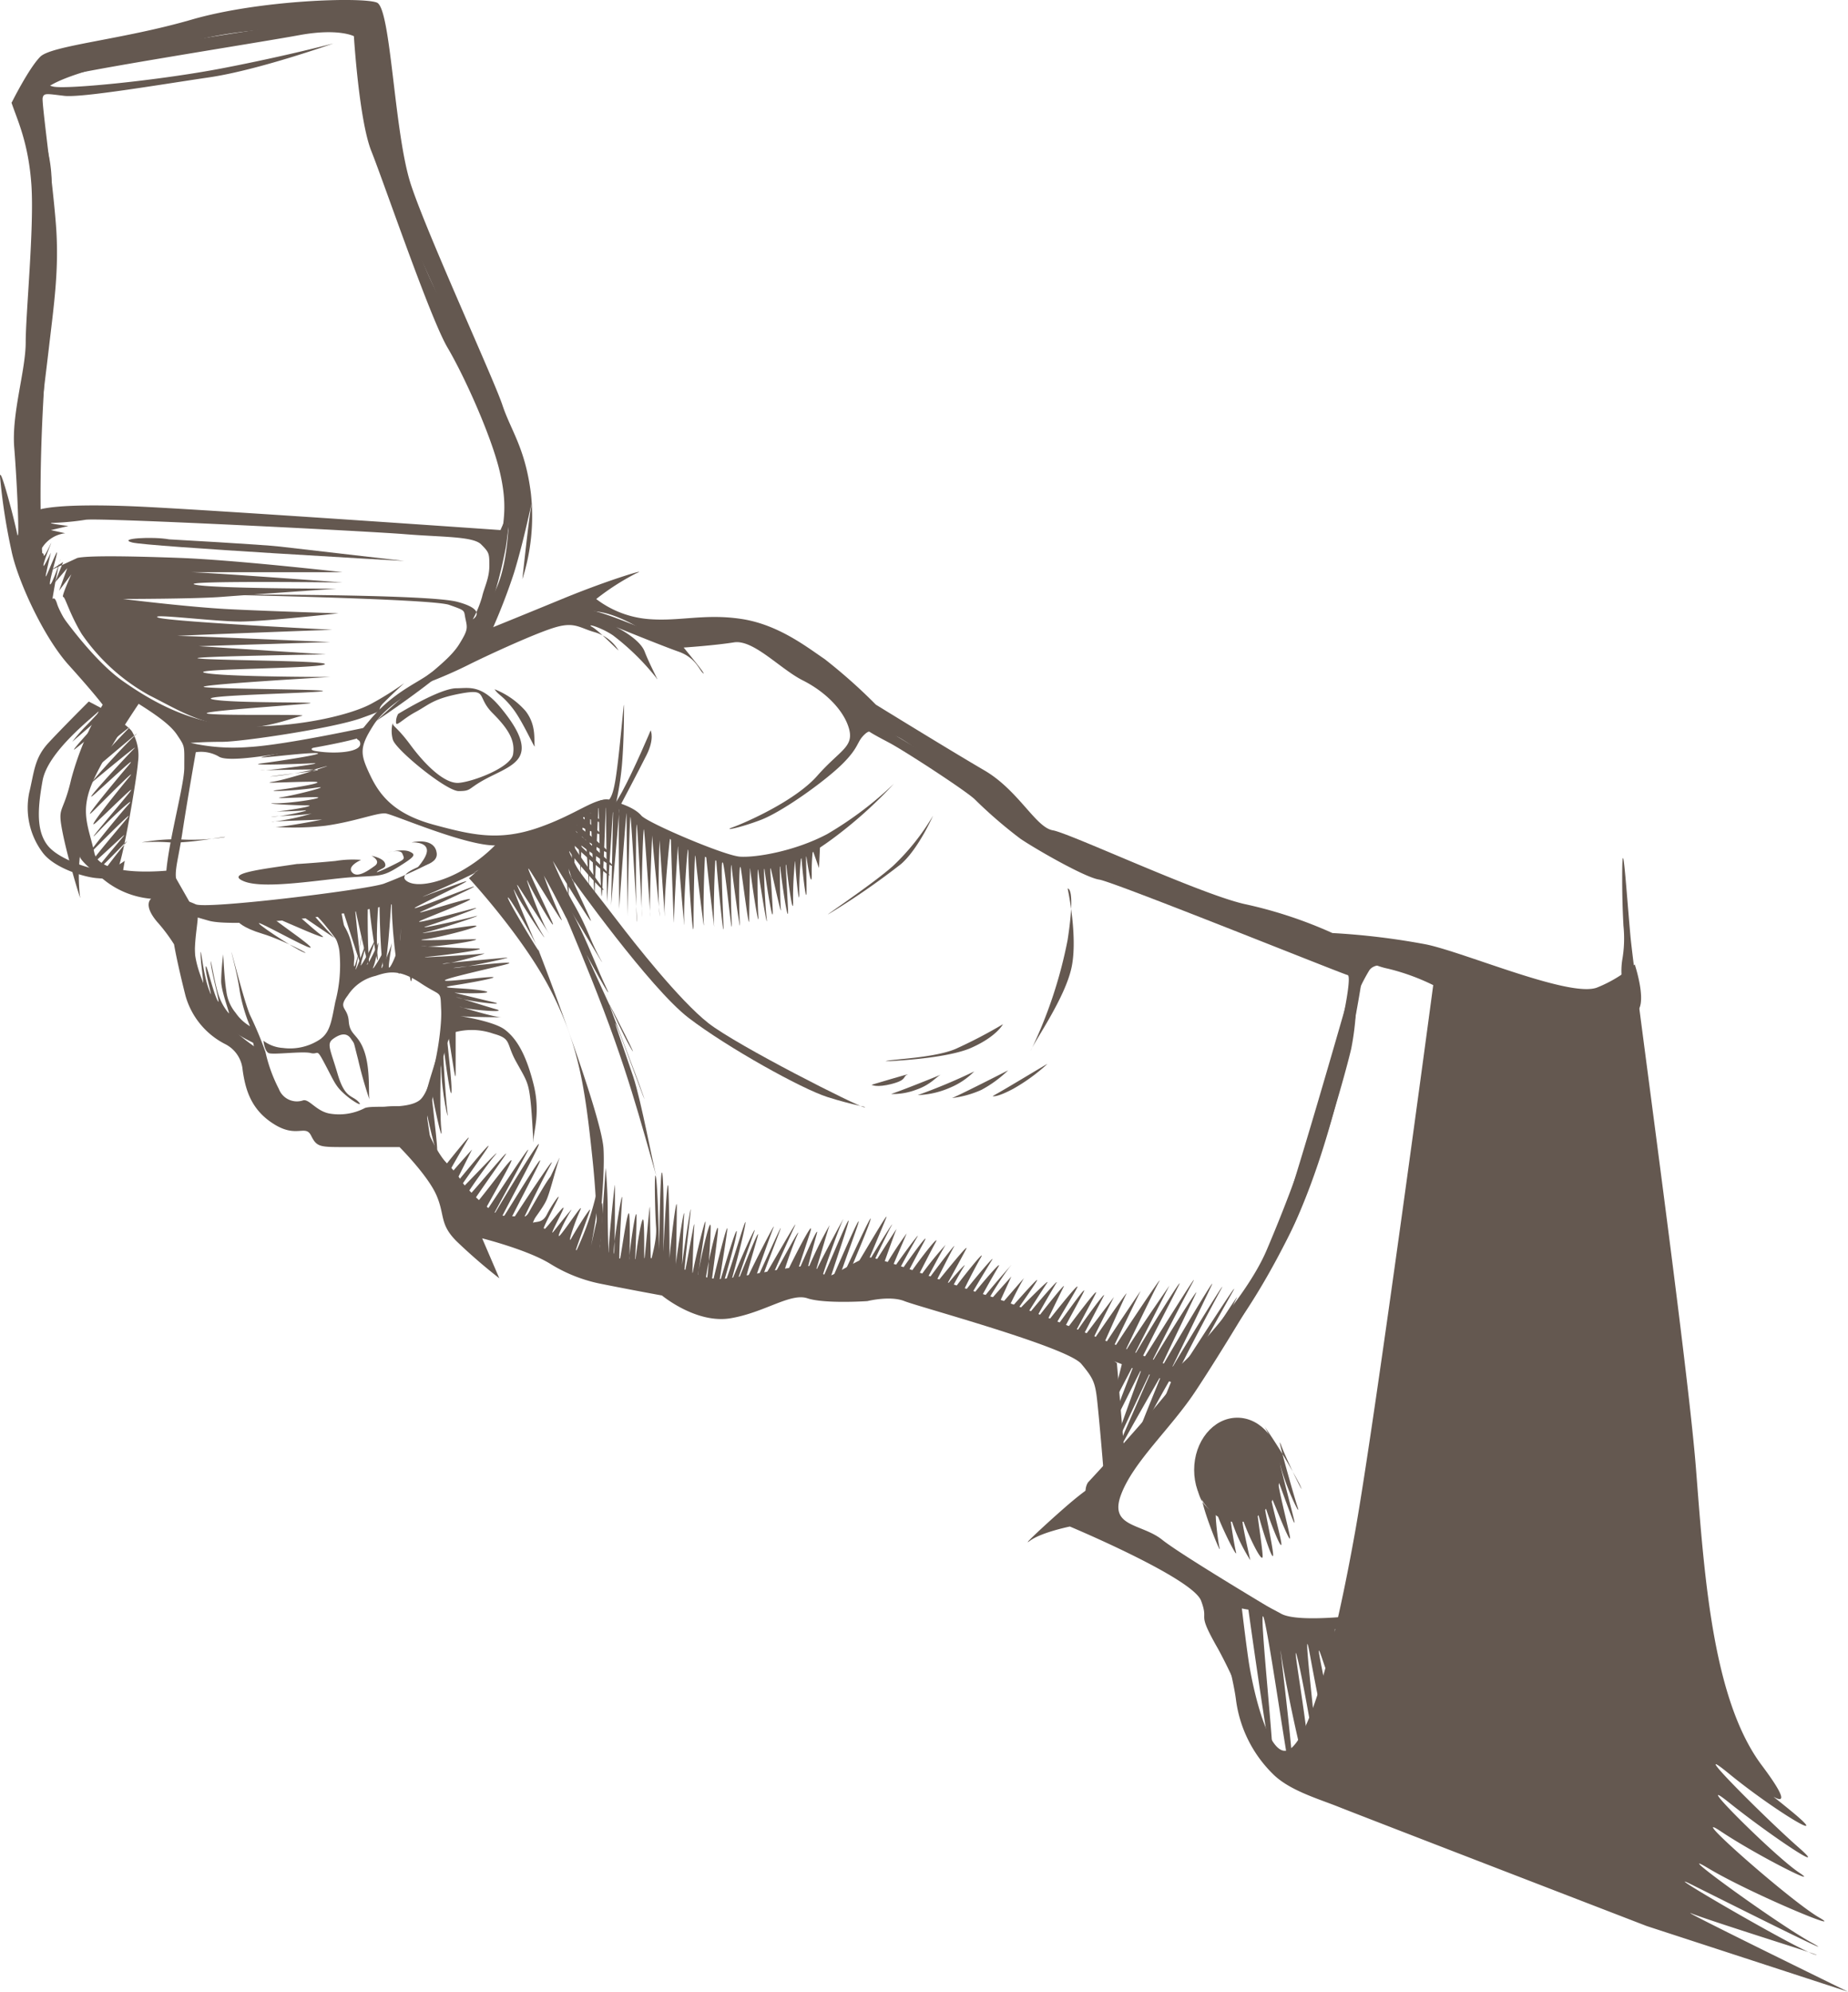 <svg id="Group_4094" data-name="Group 4094" xmlns="http://www.w3.org/2000/svg" width="266.928" height="287.599" viewBox="0 0 266.928 287.599">
  <path id="Path_31256" data-name="Path 31256" d="M302.853,58.248s-42.429-2.964-52.662-3.416c-10.233-.437-14.975.156-15.271,1.186-.3,1.045-1.045,5.038,1.185,10.529s7.269,10.233,7.269,10.233-4.009-5.928-4.6-7.862-.889.593-.452-2.075c.452-2.667,1.045-5.038.889-4.305-.156.749-1.482,4.305-1.482,3.416s1.482-5.491.889-4.305-1.638,4.009-1.482,3.12.733-3.26.733-3.26-1.341,2.823-1.045,1.638,1.342-3.557,1.045-2.964-1.045,2.231-1.045,1.638-1.186.3,0-1.341a4.591,4.591,0,0,1,3.12-1.778l-2.075-.452,2.527-.593s-3.557-.452-2.231-.452a37.576,37.576,0,0,0,4.742-.452c2.371-.3,40.495,1.638,45.986,2.075,5.491.452,9.937.3,11.122,1.482s1.186,1.342,1.186,3.12-.749,3.12-1.045,4.446a16.122,16.122,0,0,1-1.342,3.26s2.231-1.342-2.231-2.527c-4.446-1.186-34.848-1.045-34.848-1.045s31.151.593,33.662,1.482c2.527.889,2.075.749,2.371,2.075.3,1.342.3,1.622-.889,3.557s-3.416,3.557-6.52,6.224c-3.12,2.667-5.491,4.9-5.491,4.9S294.96,79.12,298.22,75.267s4.9-12.167,5.335-14.382a32.839,32.839,0,0,0,.452-5.335l-1.186,2.667Z" transform="translate(-230.521 18.297)" fill="#645850" fill-rule="evenodd"/>
  <path id="Path_31257" data-name="Path 31257" d="M235.652,87.979A35.239,35.239,0,0,1,234.31,77.59c0-5.194,2.075-18.391,2.527-26.253a144.785,144.785,0,0,0-.593-23.43c-.733-5.038-2.075-7.565-1.186-9.047s13.056-4.6,25.957-6.676,21.059-3.12,21.948-1.778c.889,1.326.3,2.527,1.341,9.2,1.03,6.676,6.084,23.289,9.484,29.513,3.416,6.224,6.52,12.011,8.907,19.577,2.371,7.565,2.231,8,1.778,11.871-.452,3.853-2.231,10.982-2.075,9.8s.593-3.557.749-5.928c.14-2.371.889-4.446-.3-9.5C301.666,69.9,297.813,61.289,295.286,57c-2.527-4.305-9.2-23.882-10.982-28.328s-2.527-16.613-2.527-16.613-2.231-1.186-7.862-.156c-5.631,1.045-33.07,5.335-34.411,6.084-1.326.749-2.964.889-1.185,1.342s15.427-.889,24.615-2.667c9.2-1.778,15.88-3.557,15.88-3.557s-10.826,3.853-17.954,4.9c-7.113,1.045-18.391,2.964-20.918,2.667s-2.964-.452-3.12.3c-.156.733,1.482,12.308,1.934,18.532s-.3,11.278-1.045,17.658S235.932,71.1,235.932,75.11s.452,5.335.3,6.38-.593,6.52-.593,6.52" transform="translate(-230.66 -6.832)" fill="#645850" fill-rule="evenodd"/>
  <path id="Path_31258" data-name="Path 31258" d="M236.617,63.25c1.045,1.778,6.084,8.907,10.529,12.011,4.446,3.12,10.233,6.38,17.8,6.52,7.565.156,15.131-1.638,18.095-3.26a45.571,45.571,0,0,0,4.742-2.964s-1.482,1.342-2.964,2.823.889.749-3.26,2.231-17.346,3.416-20.029,3.416-4.6.156-4.6.156a28.12,28.12,0,0,0,8.455.593c5.335-.3,17.5-2.964,17.5-2.964l-.749,1.341s-1.045.593-7.706,1.778c-6.676,1.186-12.308,2.075-13.493,1.186a5.174,5.174,0,0,0-3.26-.593S256.49,92.2,255.741,97.1c-.733,4.9-1.482,6.084-.452,8.158,1.045,2.075.749,1.482,2.371,2.231,1.622.733,24.475-2.075,27.142-2.964a64.788,64.788,0,0,0,6.973-3.12s-5.194,1.482-3.713,2.667,5.491.156,8.6-1.778a21.5,21.5,0,0,0,4.742-3.853s1.186.593-.156,2.075-5.928,4.149-13.056,6.38c-7.113,2.231-24.911,4.009-28.624,2.964s-4.6-1.326-5.928-4.009,2.371-14.835,2.371-18.095.14-2.964-1.045-4.742-4.009-3.557-8.158-6.084-7.706-8-8.751-9.64a13.079,13.079,0,0,1-1.482-4.009" transform="translate(-229.394 23.091)" fill="#645850" fill-rule="evenodd"/>
  <path id="Path_31259" data-name="Path 31259" d="M280.393,74.86c-.749.593-5.787,2.964-7.862,6.224s-1.934,4.149-.452,7.269,3.713,5.631,9.2,7.113,9.344,2.371,14.975.452c5.631-1.934,8.314-4.446,10.233-4.009,1.934.437,3.853,1.186,4.742,2.231s12.011,5.787,14.242,5.928c2.231.156,7.862-.749,12.6-3.26a51.918,51.918,0,0,0,9.64-7.269,63.527,63.527,0,0,1-8.751,7.862c-5.194,3.853-8.6,4.9-12.464,4.305a33.112,33.112,0,0,1-8.907-2.823c-2.371-1.045-4.305-3.557-8-4.9-3.712-1.326-1.638-2.667-5.335-.452-3.713,2.231-9.64,4.6-13.789,4.9s-14.975-4.446-16.16-4.6-4.446,1.186-8.751,1.778a40.535,40.535,0,0,1-7.41.156c.889.156,6.973-1.045,6.973-1.045s-8.6.3-7.113.3a32.8,32.8,0,0,0,5.631-1.186c-1.341.3-7.113.452-5.631.452s6.084-1.045,4.446-.889-5.194.156-4.149.156,6.52-.889,4.6-.889-6.973-.3-4.446-.3,7.706-.889,5.631-.889-6.676.3-4.742,0,7.706-1.778,4.742-1.341c-2.964.452-7.706.593-5.335.3s7.722-1.186,4.9-1.186-7.706.3-5.631,0,10.233-2.964,7.113-2.075a45.231,45.231,0,0,1-7.566,1.342c1.638-.3,9.344-1.03,6.224-1.03s-8.6.14-7.409.14,10.233-1.186,7.113-1.03-9.484.3-7.113,0,10.093-1.482,7.706-1.482-9.937,1.045-7.113.452,13.79-3.26,12.76-2.964-8.3,1.778-5.491,2.231c2.823.452,6.38.156,6.38-1.045s-1.778.3,1.482-3.557,6.676-5.194,8.455-6.52c1.778-1.342,12.76-6.224,14.975-7.409,2.231-1.186,4.446-2.527,7.862-1.934s8.158,3.12,10.982,3.557,8.3-1.03,12.308,0c4.009,1.045,10.529,5.928,13.649,8.751s6.973,6.084,6.973,6.084-2.371-1.638-3.713-.452-.749,1.778-3.26,4.305c-2.527,2.527-8.751,6.973-11.871,8.158s-5.631,1.638-4.009,1.045c1.638-.593,8.891-3.713,12.167-7.409,3.26-3.713,5.335-4.149,4.6-6.817-.749-2.667-3.416-5.335-6.676-6.973s-7.113-5.928-9.937-5.491c-2.823.452-7.269.749-7.269.749s3.416,4.149,2.823,3.713c-.593-.452-1.045-2.231-3.557-3.12-2.527-.889-9.047-3.557-9.047-3.557s3.416,1.638,4.149,3.557c.733,1.934,2.371,4.9,1.622,3.713a35.082,35.082,0,0,0-6.224-6.084c-1.778-1.186-4.009-1.778-2.964-1.186s4.305,4.009,3.713,3.26a5.966,5.966,0,0,0-3.416-2.527c-2.075-.593-2.823-1.482-5.491-.733-2.667.733-9.8,4.009-12.76,5.491s-5.787,2.527-5.787,2.527" transform="translate(-218.59 23.632)" fill="#645850" fill-rule="evenodd"/>
  <path id="Path_31260" data-name="Path 31260" d="M269.16,75.337c2.964-1.778,6.676-3.713,8.455-3.713s3.557-.593,6.38,2.823,3.557,5.631,2.667,7.129c-.889,1.482-3.26,2.231-5.335,3.416s-1.638,1.482-3.416,1.482-9.047-5.928-9.5-7.41a4.581,4.581,0,0,1,0-2.527c-.156.593.452.452,2.527,3.26,2.075,2.823,4.9,5.631,6.973,5.491,2.075-.156,7.565-2.231,7.862-4.149.3-1.934-.593-3.557-2.964-5.928s-.593-3.557-4.6-2.823c-4.009.749-4.6,1.638-6.52,2.667-1.934,1.045-2.823,2.231-2.823,1.482a2.247,2.247,0,0,1,.3-1.186" transform="translate(-211.662 27.758)" fill="#645850" fill-rule="evenodd"/>
  <path id="Path_31261" data-name="Path 31261" d="M277.77,71.71c.593.889,1.185.889,2.667,2.823s3.26,6.084,3.12,5.335.3-2.964-1.326-5.038a11.576,11.576,0,0,0-4.446-3.12" transform="translate(-206.327 27.828)" fill="#645850" fill-rule="evenodd"/>
  <path id="Path_31262" data-name="Path 31262" d="M262.578,88.568c-4.9.749-10.685,1.341-7.706,2.527,2.964,1.186,11.278-.3,15.427-.593s4.446,0,6.817-1.482,2.667-1.778,1.638-2.231c-1.045-.452-3.26.156-3.26.156s1.934-.593,2.231.156c.3.733.452.733-1.045,1.482-1.482.749-3.12,1.482-2.527,1.045.593-.452,1.342-.452,1.045-1.186-.3-.749-1.934-1.045-1.934-1.045s1.482.749.437,1.482c-1.045.749-2.527,1.778-3.26.889-.749-.889,1.326-1.778,1.326-1.778a15.38,15.38,0,0,0-3.712.156c-3.12.3-5.491.437-5.491.437" transform="translate(-219.603 36.177)" fill="#645850" fill-rule="evenodd"/>
  <path id="Path_31263" data-name="Path 31263" d="M270.07,85.931s2.075-.14,2.231,1.045-1.934,3.12-1.326,2.667c.593-.452,3.26-.593,2.667-2.527s-3.557-1.186-3.557-1.186" transform="translate(-210.638 35.71)" fill="#645850" fill-rule="evenodd"/>
  <path id="Path_31264" data-name="Path 31264" d="M275.411,92.772s7.862,8.455,11.871,16.316,4.9,14.086,5.928,23.882c1.045,9.781.593,15.427.593,14.679s1.326-10.982,1.03-15.864c-.3-4.9-8.751-27.142-9.5-28.92-.733-1.778-4.446-8-4.305-7.269s5.194,9.047,4.446,7.565c-.733-1.482-4.446-10.529-3.416-8.455,1.045,2.075,5.194,8.158,4.009,6.224s-4.742-8.907-3.416-6.817c1.341,2.075,5.194,8.018,4.149,6.38s-3.713-9.047-2.823-7.113,4.305,7.721,3.416,5.631c-.889-2.075-4.446-9.344-3.12-7.269s5.194,8.455,4.446,6.832c-.749-1.638-3.713-8.611-2.075-6.224,1.638,2.371.3.3,2.371,3.416s6.817,11.278,5.335,8.6c-1.482-2.667-1.638-4.009-3.713-7.721a57.735,57.735,0,0,1-3.12-6.38s5.787,9.5,5.491,8.6c-.3-.889-4.149-8.751-3.26-7.565s5.491,7.862,4.446,5.928-5.335-9.937-4.149-8.158,5.787,6.817,4.6,5.038-5.491-7.565-3.713-5.787,6.224,5.491,4.305,3.416c-1.934-2.075-5.194-4.9-3.416-3.557s5.928,4.149,3.712,2.075c-2.231-2.075-5.787-5.335-4.446-4.009,1.341,1.341,5.928,4.009,4.009,2.231-1.934-1.778-4.149-3.416-4.149-3.416s4.305,2.075,3.26,1.03a35.543,35.543,0,0,0-2.823-2.371s4.6,1.638,3.416.889c-1.186-.733-2.667-1.778-2.667-1.778s-4.6,3.26-7.41,3.713c-2.823.452-4.6.593-4.6.593a18.277,18.277,0,0,1-2.667,3.713,25.369,25.369,0,0,1-2.075,1.934" transform="translate(-207.665 34.048)" fill="#645850" fill-rule="evenodd"/>
  <path id="Path_31265" data-name="Path 31265" d="M279.644,93.881a8.77,8.77,0,0,1,.593,4.6c-.452,2.231-1.638,4.6-1.638,3.853s.593-4.149.452-3.416c-.156.749-1.778,4.6-1.482,3.416s.889-3.853.452-2.667c-.452,1.186-2.075,3.713-1.638,2.667s.889-4.149.593-3.26-1.778,3.713-1.482,2.823,1.482-4.149.889-2.964-2.231,4.305-1.778,2.823c.437-1.482,1.185-4.305.733-2.964s-1.778,4.9-1.482,3.713.889-5.491.749-4.149c-.156,1.326-1.045,4.9-1.045,3.713s.3-.593-.452-3.416a8.258,8.258,0,0,0-2.823-4.305l-1.778.156s2.667,2.964,2.964,5.631a20.7,20.7,0,0,1-.593,7.269c-.593,2.964-.749,4.6-2.527,5.631a7.812,7.812,0,0,1-5.038,1.045,5.215,5.215,0,0,1-2.823-1.045s.156,1.482.749,1.778,4.9-.3,6.084,0,.749-.889,2.075,1.638c1.342,2.527,1.482,3.12,2.823,4.305s2.823,1.934,1.934,1.029c-.889-.889-1.934-.452-2.964-4.009-1.045-3.557-1.638-4.305-.593-5.038,1.03-.733,1.934-.889,2.527,0s.3.156,1.03,2.964a60.058,60.058,0,0,0,1.638,5.787c-.14-.889.156-4.446-.749-6.973-.889-2.527-2.075-2.231-2.231-4.305-.14-2.075-1.638-1.778-.14-3.713a6.522,6.522,0,0,1,4.009-2.823c1.778-.593,3.416-1.045,6.52,1.045,3.12,2.075,2.823.889,2.964,3.853.156,2.964-1.186,11.574-3.12,13.056s-7.113.593-8.018,1.186a8.062,8.062,0,0,1-4.9.749c-1.934-.3-2.964-2.075-3.853-1.934a2.792,2.792,0,0,1-3.557-1.638,21.824,21.824,0,0,1-1.934-5.335,53.707,53.707,0,0,0-2.231-5.335c-.889-2.075-2.823-9.8-2.667-9.047s.889,3.416,1.186,5.631a24.384,24.384,0,0,0,1.482,5.038,6.469,6.469,0,0,1-2.075-1.934,6,6,0,0,1-1.341-3.12c-.3-1.778-.452-5.335-.452-5.335a36.083,36.083,0,0,0-.3,3.853c0,1.622,1.482,5.194,1.045,4.6a7.805,7.805,0,0,1-1.342-2.371c-.593-1.482-1.341-6.38-1.185-4.742s1.638,6.832.889,5.194-1.638-5.787-1.638-4.6,1.326,5.491.452,3.12c-.889-2.371-1.185-6.676-1.185-5.038s.749,5.631.156,4.009c-.593-1.638-.452.3-.889-2.823s.749-7.113.156-7.269-1.482-1.482-1.778-.889.3,2.823.3,5.787,0,6.084,2.527,8.907a27.193,27.193,0,0,0,7.113,5.038s1.482,6.973,3.557,8.455a7.842,7.842,0,0,0,4.149,1.482s.749,1.482,3.557,1.638c2.823.156,6.817-.733,8.907-1.045,2.075-.3,1.934-.437,2.667,1.045.749,1.482,2.075,5.194,2.075,5.194s-1.045-2.231.593-7.41c1.638-5.194,2.371-10.389,3.416-10.826a9.45,9.45,0,0,1,5.787.156c2.667.733,1.778,1.326,3.26,4.009,1.482,2.667,1.778,2.964,2.075,5.491s.452,7.269.452,5.928,1.045-4.009,0-8.158-2.371-6.52-4.149-7.862-7.409-2.075-6.224-1.934c1.186.156,7.113.156,5.787.156s-7.269-1.934-5.928-1.482c1.341.437,7.129.889,5.038.3-2.075-.593-7.113-2.231-5.335-1.622,1.778.593,7.425,1.186,4.9.593s-6.224-1.482-5.335-1.342,6.52.156,3.853-.3-7.113-.3-4.149-.749,7.565-1.342,5.038-1.186-9.64,1.186-4.446-.156c5.194-1.326,8.595-1.934,7.113-1.934s-9.344.889-7.409.749c1.934-.156,8.751-1.638,7.269-1.482s-10.233.889-9.047.889,6.817-1.638,5.787-1.482c-1.045.156-10.982.749-7.862.452s9.188-1.186,6.817-1.186-9.64-.452-7.565-.3,9.047-1.03,7.269-1.03-9.64.3-7.129,0c2.527-.3,9.64-2.231,6.817-1.934s-9.047,1.482-6.52.889,9.047-2.823,6.817-2.231-9.047,2.075-6.676,1.342c2.371-.749,8.455-2.964,6.676-2.527-1.778.452-9.344,2.527-7.706,1.778s8.3-3.26,6.973-3.12c-1.342.156-8.455,2.527-6.817,1.778,1.638-.733,9.781-4.446,6.973-3.416-2.823,1.045-9.8,3.853-7.565,2.667s8.3-4.009,6.817-3.557c-1.482.437-8,2.964-5.491,1.934,2.527-1.045,9.484-4.305,6.817-3.26-2.667,1.03-5.194,2.371-7.706,2.667-2.527.3-4.009.593-4.009.593l.452,1.934Z" transform="translate(-222.442 37.245)" fill="#645850" fill-rule="evenodd"/>
  <path id="Path_31266" data-name="Path 31266" d="M244.693,74.338c-.889.889-7.269,5.787-8,9.937-.749,4.149-.889,7.269.733,9.344,1.638,2.075,6.224,3.416,7.721,3.557,1.482.156,3.416-1.342,3.416-1.342l-.452,2.667s-1.638,0-3.557-.156c-1.934-.156-6.224-1.482-7.862-3.713a10.791,10.791,0,0,1-1.934-8.595c.749-3.12.749-5.038,2.823-7.269s5.787-5.928,5.787-5.928l2.823,1.482h-1.482Z" transform="translate(-230.545 28.46)" fill="#645850" fill-rule="evenodd"/>
  <path id="Path_31267" data-name="Path 31267" d="M245.13,86.166a25.215,25.215,0,0,1,4.009,0c3.12.156,8.751-1.045,7.862-.749a30.1,30.1,0,0,1-6.676.3,27.912,27.912,0,0,0-5.194.437" transform="translate(-224.602 35.476)" fill="#645850" fill-rule="evenodd"/>
  <path id="Path_31268" data-name="Path 31268" d="M336.9,74.981c4.742,3.26,14.679,8.455,16.909,10.529s10.233,7.862,12.76,8.751,25.364,9.5,31.447,11.715a37.787,37.787,0,0,1,9.188,4.6s-3.12,23.289-10.982,38.857-14.538,21.215-16.457,20.762c-1.934-.452-23.586-8.751-27-10.529s-12.76-4.009-15.724-4.446c-2.964-.452-5.928,1.778-7.706,1.186s-.749-1.482-3.416-.889-9.64,2.075-11.871,1.778-11.122-3.853-13.353-3.416a10.2,10.2,0,0,1-6.38-.437c-1.778-.889-5.335-4.305-7.706-4.446-2.371-.156-7.565-1.638-8.907-3.853a31.146,31.146,0,0,0-5.038-6.38c-1.778-1.638-2.075-6.224-1.934-6.973.156-.733.593,2.667,1.638,4.149,1.03,1.482,3.26,2.964,4.6,5.194a16.379,16.379,0,0,0,3.416,4.305c1.045.889,5.787.749,5.787.749a9.582,9.582,0,0,0,1.342-1.342c.733-.889,4.009-8.158,3.557-6.973s-1.186,4.305-1.778,5.787-2.527,3.557-1.934,3.416c.593-.156,1.342,0,1.934-1.186s1.934-3.12,1.638-2.371-2.667,5.038-2.075,4.6c.593-.452,2.964-3.713,2.823-3.12-.156.593-2.371,4.6-1.341,3.26,1.045-1.342,2.964-3.713,2.371-2.823s-2.527,4.742-1.341,3.26,3.416-4.9,2.667-3.26-1.934,5.194-1.186,3.853,2.823-4.6,2.667-4.009-3.712,9.937-1.341,4.446,2.371-8.6,2.527-7.113-1.045,7.862-1.045,7.862,1.638-7.706,1.638-5.928a34.032,34.032,0,0,1-.3,5.631c-.3,1.482,1.045,2.527,3.26,2.371,2.231-.156,4.009-.749,6.224.156,2.215.889,5.194,2.527,7.706,2.527s12.308-2.371,13.353-1.778,1.934,1.638,2.964,1.186c1.045-.452,3.853-2.231,5.038-2.527s11.418,3.713,17.346,5.491S379.58,168.293,380.329,168s9.8-9.64,12.9-16.909a220.847,220.847,0,0,0,8.158-22.4c2.371-7.706,4.305-17.206,3.557-17.346-.749-.156-33.819-13.493-35.893-13.789s-9.5-4.6-11.418-5.928a66.206,66.206,0,0,1-6.52-5.631c-1.186-1.186-10.092-6.973-12.308-8.158-2.231-1.186-3.712-1.934-4.305-2.823s2.371,0,2.371,0" transform="translate(-210.285 29.455)" fill="#645850" fill-rule="evenodd"/>
  <path id="Path_31269" data-name="Path 31269" d="M323.813,83.4a32.934,32.934,0,0,1-5.787,7.269c-2.823,2.527-9.936,7.269-9.344,6.973a108.082,108.082,0,0,0,10.529-7.269C321.739,88.142,323.813,83.4,323.813,83.4Z" transform="translate(-189.039 34.373)" fill="#645850" fill-rule="evenodd"/>
  <path id="Path_31270" data-name="Path 31270" d="M285.543,91.421s11.278,15.864,16.909,20.169,16.316,10.233,20.029,11.418,6.084,1.482,5.335,1.482-18.391-8.907-22.54-12.167S294.59,100.75,292.219,97.645c-2.371-3.12-4.9-6.224-6.084-8s-2.527-5.038-2.371-4.305c.156.749,1.778,6.084,1.778,6.084" transform="translate(-202.978 35.399)" fill="#645850" fill-rule="evenodd"/>
  <path id="Path_31271" data-name="Path 31271" d="M285.934,96.157c.437,1.045,2.964,6.973,5.335,13.2s3.853,10.982,5.038,14.975c1.186,4.009,3.26,11.418,2.667,9.344s-2.231-11.122-3.416-14.679-3.26-9.344-2.371-7.269,4.742,12.76,3.853,10.092-5.194-13.649-4.9-13.2,4.742,9.2,2.964,6.084-6.52-13.945-6.52-13.789,4.446,8.158,3.12,5.335c-1.342-2.823-2.231-5.335-3.713-8.455S282.5,87.11,282.5,87.11s-1.186,1.342-.593,1.778c.593.452,4.009,7.269,4.009,7.269" transform="translate(-204.102 36.45)" fill="#645850" fill-rule="evenodd"/>
  <path id="Path_31272" data-name="Path 31272" d="M314,108.045c.749-.3,6.973-.437,10.093-1.778a69.241,69.241,0,0,0,6.817-3.557s-.889,1.778-4.6,3.416S314,108.06,314,108.06" transform="translate(-186.042 45.185)" fill="#645850" fill-rule="evenodd"/>
  <path id="Path_31273" data-name="Path 31273" d="M312.67,108.864s5.928-1.778,5.194-1.482,0,.749-2.23,1.342S312.67,108.864,312.67,108.864Z" transform="translate(-186.786 47.781)" fill="#645850" fill-rule="evenodd"/>
  <path id="Path_31274" data-name="Path 31274" d="M314.48,110.193c2.231-.749,8-3.12,7.269-2.823-.749.3-1.482,1.482-3.713,2.231a9.431,9.431,0,0,1-3.557.593" transform="translate(-185.773 47.779)" fill="#645850" fill-rule="evenodd"/>
  <path id="Path_31275" data-name="Path 31275" d="M316.95,110.5a82.767,82.767,0,0,0,8.158-3.416,10.762,10.762,0,0,1-3.557,2.371,12.7,12.7,0,0,1-4.6,1.045" transform="translate(-184.39 47.631)" fill="#645850" fill-rule="evenodd"/>
  <path id="Path_31276" data-name="Path 31276" d="M320.1,110.989c.3,0,8.158-4.009,8.158-4.009A17.369,17.369,0,0,1,324.4,109.8a14.423,14.423,0,0,1-4.305,1.186" transform="translate(-182.641 47.575)" fill="#645850" fill-rule="evenodd"/>
  <path id="Path_31277" data-name="Path 31277" d="M323.89,111.024c1.934-1.045,8.455-5.038,7.862-4.6a26.634,26.634,0,0,1-4.9,3.557c-2.527,1.341-2.964,1.045-2.964,1.045" transform="translate(-180.505 47.244)" fill="#645850" fill-rule="evenodd"/>
  <path id="Path_31278" data-name="Path 31278" d="M249.74,57.9c-2.371-.437-7.565-.14-5.335.452s39.309,2.667,39.309,2.667-15.427-1.778-17.954-2.075S249.74,57.9,249.74,57.9Z" transform="translate(-225.312 19.982)" fill="#645850" fill-rule="evenodd"/>
  <path id="Path_31279" data-name="Path 31279" d="M287.114,128.926c.14-.733.437,1.045.749-2.527.3-3.557.749-10.389.749-10.389s.3,2.823.3,6.224.156,7.269.156,5.631.889-10.093.889-9.344,0,10.982-.156,9.8c-.14-1.186,1.342-10.093,1.186-7.721s-.593,10.093-.3,8.6c.3-1.482,1.186-8,1.341-6.38s0,7.565,0,6.38,1.045-8.3,1.045-6.084-.3,7.862-.156,6.224c.156-1.638,1.045-7.425,1.186-5.491.156,1.934,0,6.38.156,5.038.156-1.326.749-8.3.749-7.113s.14,8.751.14,8,.889-3.12.749-5.194c-.156-2.075-.3-9.047,0-7.129.3,1.934.452,11.278.452,10.233s.156-12.6.452-10.826.14,11.278.14,11.278.593-12.76.749-8.907.156,10.982.156,9.937,1.045-9.8,1.045-7.565-.14,9.047-.14,8.455,1.342-9.5,1.186-7.113c-.156,2.371-.3,7.862-.3,7.269s1.638-11.418,1.185-7.269-1.045,9.2-.749,8c.3-1.186,1.482-8.3,1.342-6.52-.156,1.778-.3,8.018-.3,7.269s1.919-8.751,1.919-7.862-1.482,10.233-1.326,8.891c.14-1.326,2.075-10.389,2.075-8.158s-.593,9.64-.749,8.3,2.075-10.685,1.778-7.565-1.326,9.8-.889,7.862c.452-1.934,2.527-10.389,2.231-8.018s-1.342,8.455-1.185,7.862,2.964-10.077,2.527-7.409c-.452,2.667-2.964,10.389-1.778,7.409,1.186-2.964,3.713-12.011,2.964-8.3s-2.823,10.826-2.231,8.751,4.446-10.529,3.557-8.018c-.889,2.527-3.12,8.907-2.371,7.113.749-1.778,3.713-9.344,2.823-6.224s-2.215,7.41-1.342,5.491c.889-1.934,4.305-8.6,3.712-7.113s-3.557,9.8-2.823,8.3c.749-1.482,4.305-9.484,3.853-8.158-.452,1.342-3.12,8-2.667,7.409s5.491-9.5,4.742-7.862-4.149,9.047-3.12,7.269c1.045-1.778,4.446-8.158,3.416-5.787-1.045,2.371-3.12,8.751-1.778,5.928s4.446-8.907,3.713-6.52c-.749,2.371-2.667,7.862-1.638,5.491s3.12-7.113,2.527-5.038-1.778,6.676-1.342,5.194a58.218,58.218,0,0,1,3.26-6.676c-.3.749-2.371,8-2.231,7.269.156-.749,4.742-9.2,4.149-8-.593,1.186-3.713,9.937-2.964,8.455s4.305-10.233,3.713-8-4.149,12.308-2.667,8.891,5.038-11.574,4.009-8.455c-1.045,3.12-4.6,12.464-2.231,7.425s5.038-10.826,3.853-7.565-4.009,9.344-2.667,7.269,5.787-9.8,5.194-8.3c-.593,1.482-3.416,8.158-3.12,7.41s4.742-7.862,3.853-6.224-3.26,6.676-3.26,6.676,4.305-6.817,4.009-6.224-2.823,7.862-2.527,6.973a50.98,50.98,0,0,1,4.009-6.38c-.3.749-2.964,6.817-2.371,5.787.593-1.045,4.742-6.676,3.853-5.194s-4.446,8-2.964,5.787,5.038-7.113,4.009-5.194c-1.045,1.934-4.6,8.6-2.823,5.787,1.778-2.823,5.335-7.269,4.446-5.631s-4.446,8.6-3.416,6.676a46.743,46.743,0,0,1,4.9-6.38c-.593.889-3.713,6.817-3.26,6.084.437-.749,5.038-6.817,4.446-5.787-.593,1.045-2.964,5.787-2.964,5.787s5.335-6.676,4.742-5.491-3.713,6.832-3.26,5.928c.452-.889,3.557-4.305,2.964-3.416s-3.416,6.084-2.075,4.149,5.491-7.129,4.446-5.335c-1.045,1.778-3.26,6.224-2.667,5.335s5.038-6.224,4.305-5.038-4.446,7.269-3.12,5.491,4.9-5.928,4.009-4.446-4.149,7.269-2.823,5.335c1.342-1.934,5.631-6.676,4.6-5.491-1.045,1.186-4.305,6.52-3.416,5.491.889-1.045,3.557-4.009,3.557-4.009l-2.231,4.9s4.6-5.335,4.009-4.6a51.884,51.884,0,0,0-2.527,5.038s4.9-5.631,4.446-4.742-4.009,5.787-3.26,4.9,5.335-5.491,4.742-4.6-4.446,6.817-2.964,4.9c1.482-1.934,4.742-5.631,4.305-4.9-.452.749-3.853,6.52-2.823,5.194,1.03-1.342,4.305-5.491,3.853-4.6s-2.667,5.491-2.667,5.491,5.335-6.817,4.6-5.335c-.749,1.482-5.194,8.595-3.416,6.224s5.194-7.269,4.305-5.491-4.305,7.706-2.823,5.787c1.482-1.934,5.335-7.129,4.6-5.631-.733,1.482-4.446,8.3-3.416,6.52,1.045-1.778,5.194-7.409,4.6-6.224S357,141.327,357,141.327l5.038-6.676s-3.853,7.566-3.26,6.676,5.491-8,5.038-7.113c-.437.889-4.149,9.2-3.713,8.3.452-.889,5.787-8.751,5.787-8.751s-5.039,10.389-4.6,9.484c.452-.889,8.158-12.464,7.269-10.826-.889,1.622-6.084,12.464-5.194,10.685s6.676-10.093,6.676-10.093-6.973,13.649-5.631,11.122,8.158-13.493,6.973-11.122-6.973,13.493-5.631,11.418,9.344-14.975,7.565-11.715S365.9,147.1,367.09,144.884c1.186-2.231,7.269-11.871,6.817-10.826s-6.52,13.493-5.194,11.122c1.341-2.371,8.455-14.382,7.409-12.167-1.045,2.231-6.52,13.493-5.928,12.308s8.891-14.679,7.269-11.715-7.565,14.242-6.084,12.011,9.64-14.975,7.722-11.574c-1.934,3.416-6.676,12.011-5.631,10.389s7.269-11.418,6.224-9.5c-1.045,1.934-2.075,5.631-4.009,7.862s-3.713,3.557-4.742,3.416c-1.045-.14-18.547-6.676-20.622-7.706-2.075-1.045-16.613-6.38-19.28-6.973s-6.38.156-8.158.452-.593,1.482-2.527.593-2.667-1.638-3.853-1.045-9.5,2.527-12.011,2.231c-2.527-.3-8.018-2.667-10.233-2.964-2.231-.3-6.52.889-6.973,0a3.041,3.041,0,0,1-.14-1.934" transform="translate(-201.133 52.631)" fill="#645850" fill-rule="evenodd"/>
  <path id="Path_31280" data-name="Path 31280" d="M332.763,90.156s1.186-.3,0,7.409a65.215,65.215,0,0,1-5.335,16.02c.593-1.482,5.038-7.706,5.928-12.167.889-4.446-.593-11.278-.593-11.278" transform="translate(-178.552 38.147)" fill="#645850" fill-rule="evenodd"/>
  <path id="Path_31281" data-name="Path 31281" d="M283.95,85.424S285,96.843,285,96.109s.156-11.574.156-11.574.593,10.982.593,10.233.3-11.574.3-10.826,1.045,11.574.749,10.093a87.642,87.642,0,0,1,.452-10.826c0,1.638.889,13.493.749,12.464s.156-12.464.156-12.464.593,13.945.593,12.76.593-14.086.593-13.353.3,14.242.452,13.2c.14-1.045.593-13.2.593-13.2l.156,14.086.889-13.649s-.3,15.131-.3,14.382,1.342-15.131,1.186-14.242,0,15.427,0,14.538,1.045-14.679,1.045-13.789.156,15.864.156,14.679.3-15.427.437-14.086c.156,1.326,1.045,16.16.889,14.975s-.156-14.835,0-13.945.889,15.271.749,13.056c-.156-2.231.156-13.493.3-12.308.156,1.186,1.045,14.242.889,12.308s.3-12.464.3-11.418,1.341,13.649,1.045,11.278,0-10.685,0-10.685.889,13.2.749,10.685c-.14-2.527.889-13.056.889-11.418s.452,14.086.452,12.464.593-12.308.593-10.685,1.045,13.353.889,10.826.593-13.493.593-9.8.749,13.493.749,10.077.156-11.574.3-9.64c.156,1.934,1.341,11.574,1.186,9.5s.156-12.011.3-10.093c.156,1.934,1.341,12.011,1.186,10.389-.156-1.638.156-11.871.3-9.5.156,2.371,1.186,12.9,1.045,9.344s-.452-10.826,0-8.6,1.342,11.715,1.186,8.158-.156-9.484,0-7.862c.156,1.638,1.342,10.233,1.185,8.158s-.156-9.781.156-7.862c.3,1.934,1.186,9.047,1.186,7.41s.14-8.6.14-7.706,1.341,9.64,1.186,7.113-.156-7.862,0-6.52,1.482,9.5,1.186,6.676-.452-8.3-.3-6.973,1.342,9.047,1.186,5.787-.452-6.38-.3-5.928,1.638,7.409,1.482,5.928-.156-8.314-.156-6.973,1.326,10.233,1.186,6.973c-.156-3.26-.452-8.314-.3-6.817s1.045,8.455,1.045,5.787a48.039,48.039,0,0,1,.3-6.084c0,1.342.593,7.269.593,4.9a44.109,44.109,0,0,1,.3-5.631c0,1.186.749,7.862.749,5.194s-.156-5.787,0-4.742.749,4.742.749,2.371a26.355,26.355,0,0,1,.156-3.416l.889,2.527.156-3.26a35.241,35.241,0,0,1-6.973,2.667c-2.527.452-6.817-.749-8.6-1.482s-11.278-5.787-12.464-6.38-1.934-2.075-4.009-1.186a33.254,33.254,0,0,0-5.194,3.26" transform="translate(-202.867 33.534)" fill="#645850" fill-rule="evenodd"/>
  <path id="Path_31282" data-name="Path 31282" d="M242.965,73.516s-1.341,1.482-2.371,2.527a26.912,26.912,0,0,0-1.934,2.231l5.335-4.6s-6.224,6.676-4.9,5.631c1.326-1.03,7.113-5.787,6.084-4.9-1.045.889-5.491,6.224-4.9,5.787.593-.452,6.973-5.928,6.084-5.038s-8.158,8.6-6.817,7.269c1.341-1.341,8.455-7.269,7.269-6.084s-8.158,8.6-6.224,6.973,8.907-7.565,7.113-5.928c-1.778,1.638-7.113,7.565-6.084,6.676,1.045-.889,7.129-5.928,5.928-4.742-1.186,1.186-8.314,8.907-5.491,6.38s6.38-5.928,4.6-3.853-7.409,8.907-4.742,6.224c2.667-2.667,6.38-6.38,4.9-4.6s-6.973,8.6-4.446,6.224,5.631-5.491,4.6-4.149-7.41,8.751-4.446,5.631,5.491-5.194,4.149-3.713-7.409,8.907-5.038,6.52c2.371-2.371,6.224-6.224,4.9-4.6-1.342,1.638-7.706,9.047-4.6,6.224,3.12-2.823,4.6-4.305,4.149-3.713s-5.928,6.973-3.713,4.9c2.231-2.075,5.194-5.335,3.853-3.713-1.341,1.638-4.6,5.787-3.26,4.742s1.638.156,2.371-1.482c.749-1.638,2.667-12.9,2.823-15.131a6.814,6.814,0,0,0-.889-4.446c-.593-.889-4.305-3.26-4.305-3.26" transform="translate(-228.224 28.83)" fill="#645850" fill-rule="evenodd"/>
  <path id="Path_31283" data-name="Path 31283" d="M371.442,97.956s-10.093,35.6-12.464,40.932-9.5,13.056-13.649,18.391-12.464,14.242-12.464,14.242-2.371,2.964,4.742,7.706c7.129,4.742,24.927,12.464,24.927,12.464s-16.02-9.484-18.984-11.871c-2.964-2.371-7.721-1.778-5.928-6.52,1.778-4.742,7.129-9.484,10.685-14.835,3.557-5.335,10.982-17.5,13.945-23.43s7.425-21.059,8.611-26.113a39.076,39.076,0,0,0,.593-10.982" transform="translate(-175.691 42.514)" fill="#645850" fill-rule="evenodd"/>
  <path id="Path_31284" data-name="Path 31284" d="M342.74,146.568c0-3.993,2.652-7.238,5.928-7.238s5.928,3.245,5.928,7.238-2.652,7.238-5.928,7.238S342.74,150.561,342.74,146.568Z" transform="translate(-169.951 65.688)" fill="#645850" stroke="#645850" stroke-miterlimit="3.86" stroke-width="0.61"/>
  <path id="Path_31285" data-name="Path 31285" d="M342.822,146.21a44.381,44.381,0,0,0,.889,5.038c.593,2.371,2.667,7.409,2.371,6.224s-.889-6.52-.3-4.742,2.964,6.52,2.667,5.335-1.186-6.817-.593-4.446a24.86,24.86,0,0,0,2.667,5.631s-1.778-7.706-.889-5.335,2.667,5.928,2.667,4.742-1.186-8.314-.593-5.928c.593,2.371,2.371,7.706,2.075,5.335s-1.778-8.6-.889-5.928,2.371,6.224,2.075,4.446-2.075-8.018-1.186-5.928c.889,2.075,2.964,7.409,2.371,4.742s-2.371-9.8-1.185-6.52c1.185,3.26,2.371,6.52,1.778,4.149s-2.667-10.389-1.778-7.113c.889,3.26,2.964,7.41,2.371,5.631s-3.26-11.278-2.371-8.907,3.853,8.314,2.667,5.631a80.536,80.536,0,0,0-5.038-8.3s2.371,4.149,2.075,6.52-1.186,4.742-3.557,5.928a6.092,6.092,0,0,1-5.038.3,4.692,4.692,0,0,1-2.371-1.778c-1.186-1.482-.889-4.742-.889-4.742" transform="translate(-169.923 66.046)" fill="#645850" fill-rule="evenodd"/>
  <path id="Path_31286" data-name="Path 31286" d="M349.6,158.511s3.557,25.52,3.557,21.948-2.371-25.52-1.186-20.169c1.186,5.335,4.149,27.3,4.149,23.133s-2.371-22.54-1.778-18.391,4.149,21.355,4.149,16.613-2.964-20.762-1.778-16.02,3.557,20.169,2.964,14.242-2.371-21.355-1.186-14.835,3.557,18.391,3.557,13.649-3.557-18.391-1.778-13.056,5.928,15.427,4.742,10.685-4.149-19.577-2.371-13.649,6.52,16.02,5.335,11.278-5.335-16.02-2.964-11.871,7.113,13.056,5.928,9.484c-1.185-3.557-3.557-12.464-3.557-12.464s-10.389,1.482-13.056,0-10.389-5.038-10.389-5.038a11.021,11.021,0,0,0,.593,2.075c.593,1.778,5.038,2.371,5.038,2.371" transform="translate(-169.279 73.929)" fill="#645850" fill-rule="evenodd"/>
  <path id="Path_31287" data-name="Path 31287" d="M333.87,132.94s.593.593.593,6.52a81.588,81.588,0,0,0,1.186,12.464l1.778-2.964-1.185-14.242-2.371-1.778Z" transform="translate(-174.917 62.11)" fill="#645850" fill-rule="evenodd"/>
  <path id="Path_31288" data-name="Path 31288" d="M336.65,133.7l-1.778,7.113L338.429,134s-4.446,11.278-3.557,9.8,5.038-10.092,4.446-8.595c-.593,1.482-5.335,14.538-3.853,11.278s6.52-13.945,5.631-11.871-7.425,16.613-5.335,12.76c2.075-3.853,6.52-11.574,6.52-11.574s-5.631,13.649-3.853,10.093,6.224-11.574,5.631-10.093-5.038,12.464-3.557,9.2a98.508,98.508,0,0,1,5.928-9.8l-9.781-1.482Z" transform="translate(-174.422 62.535)" fill="#645850" fill-rule="evenodd"/>
  <path id="Path_31289" data-name="Path 31289" d="M254.011,94.465s.593.889,3.557,1.778,7.409,3.26,5.928,2.667-7.721-4.742-6.224-4.149c1.482.593,8.3,4.446,7.113,3.26s-7.113-5.038-5.038-4.149,8.018,3.557,6.817,2.667c-1.186-.889-5.928-5.038-3.853-3.557s5.631,3.853,5.631,3.853-4.742-5.038-2.964-3.557,4.446,5.631,3.853,4.446-2.964-5.928-2.075-4.742,3.853,8.6,3.557,6.817-2.371-10.685-1.186-7.113c1.186,3.557,2.964,9.484,2.667,7.706s-.889-8-.889-8,2.371,10.982,2.075,8.3c-.3-2.667-.3-12.464,0-8.6.3,3.853,1.482,10.373,1.186,7.113s.3-10.092.3-7.409.3,11.871.889,8.6c.593-3.26.889-11.871.889-8s1.186,13.056,1.186,8.3.3-10.685.593-7.706c.3,2.964.889,13.649,1.186,8.907s.3-10.685.3-10.685-.3-.593-4.446,0-4.742.889-8.907,1.482c-4.149.593-12.167,1.778-12.167,1.778" transform="translate(-219.647 38.595)" fill="#645850" fill-rule="evenodd"/>
  <path id="Path_31290" data-name="Path 31290" d="M368.076,102.767c-1.154-.439-1.552-.59-4.131,1.13v-.031l-2.371-3.557a89.058,89.058,0,0,1,14.242,1.186c5.928,1.186,16.613,3.557,23.133,5.928,4.879,1.774,4.779-.434,4.669-2.9a10.464,10.464,0,0,1,.073-2.435,17.841,17.841,0,0,0,.181-5c-.076-1.552-.181-3.639-.181-6.874,0-5.951.353-1.672.785,3.588.129,1.564.265,3.216.4,4.71.212,2.34,1.341,10.944,2.756,21.729,2.527,19.269,5.968,45.5,6.728,55.392q.054.688.108,1.384c1.17,15.083,2.491,32.124,9.392,41.326,5.04,6.72,1.747,4.513,1.719,4.552-.011.017.53.413,2.43,1.969,6.52,5.35-2.387,0-8.907-5.335s5.35,6.536,10.092,10.685c4.742,4.165-4.165-1.778-10.092-6.52s6.536,7.721,10.092,10.093-5.943-2.371-11.278-5.928,10.092,10.092,14.242,12.464c4.149,2.387-10.092-3.557-16.02-7.113s9.5,7.721,14.835,10.685c5.207,2.892-10.492-4.957-16.761-8.091l-.444-.223c-5.443-2.722,12.116,7.564,16.861,9.724-1.111-.37-2.915-.95-4.948-1.6-4.578-1.471-10.316-3.316-11.913-3.956-2.964-1.186,22.54,11.278,22.54,11.278l-29.076-9.484s-41.54-16.02-44.5-17.206c-.571-.228-1.186-.457-1.824-.694-2.672-.992-5.747-2.134-7.661-4.048a18.32,18.32,0,0,1-5.335-10.685c-.593-4.742-4.149-16.613-4.149-16.613l4.742,1.186s.593,5.35,1.186,9.5,2.964,14.835,5.928,13.056c2.979-1.778,6.536-14.835,9.5-31.447s11.278-78.915,11.278-78.915a31.636,31.636,0,0,0-6.52-2.371A10.335,10.335,0,0,1,368.076,102.767Zm63.491,142.908a6.54,6.54,0,0,1-.937-.368C431.657,245.647,432.092,245.806,431.566,245.675Z" transform="translate(-169.38 36.573)" fill="#645850" fill-rule="evenodd"/>
  <path id="Path_31291" data-name="Path 31291" d="M240.564,59.62c1.482-.3,6.224-.3,14.538,0,8.3.3,23.726,2.075,23.726,2.075H256.881c2.075,0,21.948,1.482,21.948,1.482s-23.726-.3-21.355.3,20.466.593,20.466.593-12.76.889-16.613,1.186-14.242.3-14.242.3,9.5,1.186,15.427,1.482,15.724.593,15.724.593-10.685,1.186-14.242,1.186-13.056-1.186-11.871-.593,25.208,1.778,25.208,1.778-24.022.889-22.244.889,21.948.889,21.948.889l-18.984.593,18.391,1.186s-20.762.3-18.391.593,19.873.3,18.095.889-19.873.593-17.206,1.186,18.095.593,18.095.593S256.569,78,258.94,78.292s18.688.3,16.909.593-18.688.593-15.724,1.186,16.613.3,13.649.593-16.909,1.186-14.242,1.482,14.835,0,13.353.3-6.224,2.371-10.982,1.482c-4.742-.889-7.425-2.667-10.982-4.446a28.649,28.649,0,0,1-9.8-8.891c-1.778-2.964-2.371-5.335-2.667-5.335s1.186-3.26,1.186-3.26l-1.778,2.371,1.186-3.26-1.778,2.075,1.186-2.964L236.68,61.4l3.853-1.778Z" transform="translate(-229.333 20.934)" fill="#645850" fill-rule="evenodd"/>
  <path id="Path_31292" data-name="Path 31292" d="M287.85,87.812c.593-1.186,1.185-.3,1.778-4.149s1.186-11.574,1.186-10.389,0,5.038-.3,8.611a42.893,42.893,0,0,1-1.186,6.817l-1.482-.889Z" transform="translate(-200.683 28.635)" fill="#645850" fill-rule="evenodd"/>
  <path id="Path_31293" data-name="Path 31293" d="M288.42,86.492s0,1.186,1.778-2.075,4.149-8.907,4.149-8.907.593,1.186-.593,3.557-3.853,7.409-3.853,7.409H288.42Z" transform="translate(-200.364 29.955)" fill="#645850" fill-rule="evenodd"/>
  <path id="Path_31294" data-name="Path 31294" d="M273.02,117.6s4.446-5.631,3.557-4.149-4.149,7.113-3.26,5.928,3.853-4.446,3.853-4.446l-2.667,5.335s6.52-8,4.742-5.335-5.335,7.409-3.853,5.928,6.52-6.817,5.038-5.038-5.631,7.706-4.149,6.224,6.817-8.018,5.631-6.224c-1.186,1.778-8.018,11.278-5.335,8.3,2.667-2.964,6.817-8.907,6.224-7.41-.593,1.482-6.52,11.574-4.149,8,2.371-3.557,7.425-11.278,6.52-9.5-.889,1.778-7.113,13.056-5.038,9.5s7.706-12.76,6.52-10.093-7.409,13.945-5.335,10.685,6.224-10.093,5.631-8.6c-.593,1.482-6.52,12.464-4.446,9.2s7.41-11.278,5.928-8.6c-1.482,2.667-6.224,12.464-4.446,9.2s5.335-9.5,4.446-7.129-3.26,8-3.26,8a26.093,26.093,0,0,1-6.224-1.778,8.172,8.172,0,0,1-3.557-3.26c-1.186-2.075-2.371-4.742-2.371-4.742" transform="translate(-208.987 51.058)" fill="#645850" fill-rule="evenodd"/>
  <path id="Path_31295" data-name="Path 31295" d="M270.74,116.087c.3,1.186,2.075,5.928,2.075,5.928s-1.482-10.077-1.186-8,1.778,8.3,1.778,6.817-1.186-10.685-.889-8.907,1.778,8.907,1.482,5.928c-.3-2.964,0-12.464,0-8.907s1.185,8.6.889,6.52S274,103,274.3,105.666s1.186,8.907,1.186,6.52-1.186-10.982-.593-8.314,1.186,8.018,1.186,5.928v-6.52s-.593-1.778-1.482.593-2.371,7.113-2.667,8.314c-.3,1.186-1.185,3.853-1.185,3.853" transform="translate(-210.263 45.145)" fill="#645850" fill-rule="evenodd"/>
  <path id="Path_31296" data-name="Path 31296" d="M233.623,22.7c.827,2.48,2.465,5.772,2.886,11.949.406,6.177-.827,18.547-.827,22.665s-2.059,10.3-1.654,15.24.827,14.429.406,12.37c-.406-2.059-2.465-9.89-2.465-8.236a86.12,86.12,0,0,0,1.653,10.716c.827,4.118,4.539,12.354,8.236,16.488,3.713,4.118,4.945,5.772,4.945,5.772a42.209,42.209,0,0,0-4.539,10.716c-1.232,5.35-2.059,3.713-1.232,7.831s2.886,10.716,2.48,9.063a26.2,26.2,0,0,1,0-5.772s-.406.421,3.291,3.291a12.534,12.534,0,0,0,7,2.886s-1.232.827.827,3.291a24.539,24.539,0,0,1,2.48,3.291s.406,2.48,1.654,7.425a11.252,11.252,0,0,0,5.772,7,4.608,4.608,0,0,1,2.48,3.713c.406,2.886,1.232,5.772,4.539,7.831,3.291,2.059,4.524,0,5.35,1.653s1.232,1.653,4.945,1.653h7.831s4.118,4.118,5.35,7,.406,4.118,2.886,6.6a80.249,80.249,0,0,0,6.177,5.35l-2.48-5.772s6.6,1.653,9.89,3.713a21.988,21.988,0,0,0,7.425,2.886c4.118.827,8.657,1.654,8.657,1.654s4.945,4.118,9.89,3.291,8.657-3.713,11.122-2.886c2.48.827,8.657.406,8.657.406s3.291-.827,5.35,0,23.492,6.6,25.551,9.063,2.059,2.886,2.465,7,.827,9.484.827,9.484a40.527,40.527,0,0,0-4.539,3.291c-2.465,2.059-7.831,7-6.177,5.772s5.772-2.059,5.772-2.059,17.72,7.425,18.953,10.716-.827,1.232,2.48,7a68.926,68.926,0,0,1,4.539,10.3c-1.232-3.713-2.886-18.953-4.539-19.779s-16.894-8.236-16.488-11.122,2.059-2.059,2.059-6.6-.827-15.24-.827-15.24-31.728-14.008-34.208-13.181-4.945,3.713-6.6,2.886-.827-2.886-3.291-2.059-11.949,2.886-15.24,1.653-7-2.886-11.949-3.291-4.539,0-7.409-2.059c-2.886-2.059-2.886-2.465-7.425-3.291-4.524-.827-8.236-6.177-10.3-8.657s-3.713-7.425-3.713-7.425a11.488,11.488,0,0,0-7,0c-3.712,1.232-5.35,2.48-7,.827a5.1,5.1,0,0,0-3.291-1.653s-2.465,1.232-3.712-2.059c-1.232-3.291-2.059-5.772-2.059-5.772s-5.35-3.291-7-7-2.465-5.772-2.465-8.657v-4.539l-3.291-5.772s-10.3,1.232-11.122-2.48-2.059-5.772-.406-9.89,7-11.949,7-11.949-11.543-10.311-13.181-15.256c-1.654-4.945-1.232-20.185-.827-27.61s1.232-25.551,1.232-32.149-3.713-10.716-1.232-13.181c2.48-2.48,11.543-4.118,21.012-7,9.484-2.886,24.319-2.059,24.319-2.059s3.713,20.606,5.772,25.551,15.661,33.382,16.067,39.153,0,12.37-1.653,16.067c-1.654,3.713-6.177,11.543-6.177,11.543l4.118-2.48A86.225,86.225,0,0,0,306.19,90.7c1.653-5.35,2.886-11.949,2.465-9.469-.406,2.465-1.232,10.3-1.232,10.3a29.919,29.919,0,0,0,1.232-12.37c-.827-6.6-2.886-9.063-4.118-12.776S293.82,42.062,291.355,34.652c-2.48-7.425-2.886-25.551-4.945-26.378s-16.894-.406-26.783,2.465-20.185,3.713-21.839,5.35c-1.653,1.653-4.118,6.6-4.118,6.6" transform="translate(-231.97 -7.9)" fill="#645850" fill-rule="evenodd"/>
  <path id="Path_31297" data-name="Path 31297" d="M278.937,69.3s4.118-1.654,11.122-4.539,12.776-4.539,10.716-3.713A35.463,35.463,0,0,0,295,64.759a14.349,14.349,0,0,0,7.425,2.886c4.524.406,8.236-.827,13.6,0,5.35.827,9.484,4.118,11.949,5.772a78.02,78.02,0,0,1,7.425,6.6s10.716,6.6,15.661,9.484,7.41,8.236,9.89,8.657c2.465.406,21.839,9.484,28.016,10.716a63.282,63.282,0,0,1,12.37,4.118,103.572,103.572,0,0,1,13.6,1.653c5.772,1.232,21.012,7.831,24.724,6.177a18.994,18.994,0,0,0,5.35-3.291s2.059,6.177,0,7-6.6,1.654-11.949-1.232-11.949-4.945-13.6-3.713S417,127.825,417,127.825s.406-9.484-2.48-9.484-6.6-1.653-7.831,0a25.364,25.364,0,0,0-2.465,5.35s2.465-4.524-1.653-6.177-27.2-10.716-33.382-12.776-7.425-1.654-10.311-4.118c-2.886-2.48-18.126-15.24-20.606-16.067a45.115,45.115,0,0,1-4.945-2.059s-4.945-4.945-9.063-7-7.425-6.177-11.543-5.772-9.063.827-9.063.827-7-5.35-11.122-3.713c-4.118,1.653-11.543,4.539-14.008,5.772-2.48,1.232-6.6,3.713-4.945,2.059l5.35-5.35" transform="translate(-208.882 21.738)" fill="#645850" fill-rule="evenodd"/>
</svg>
